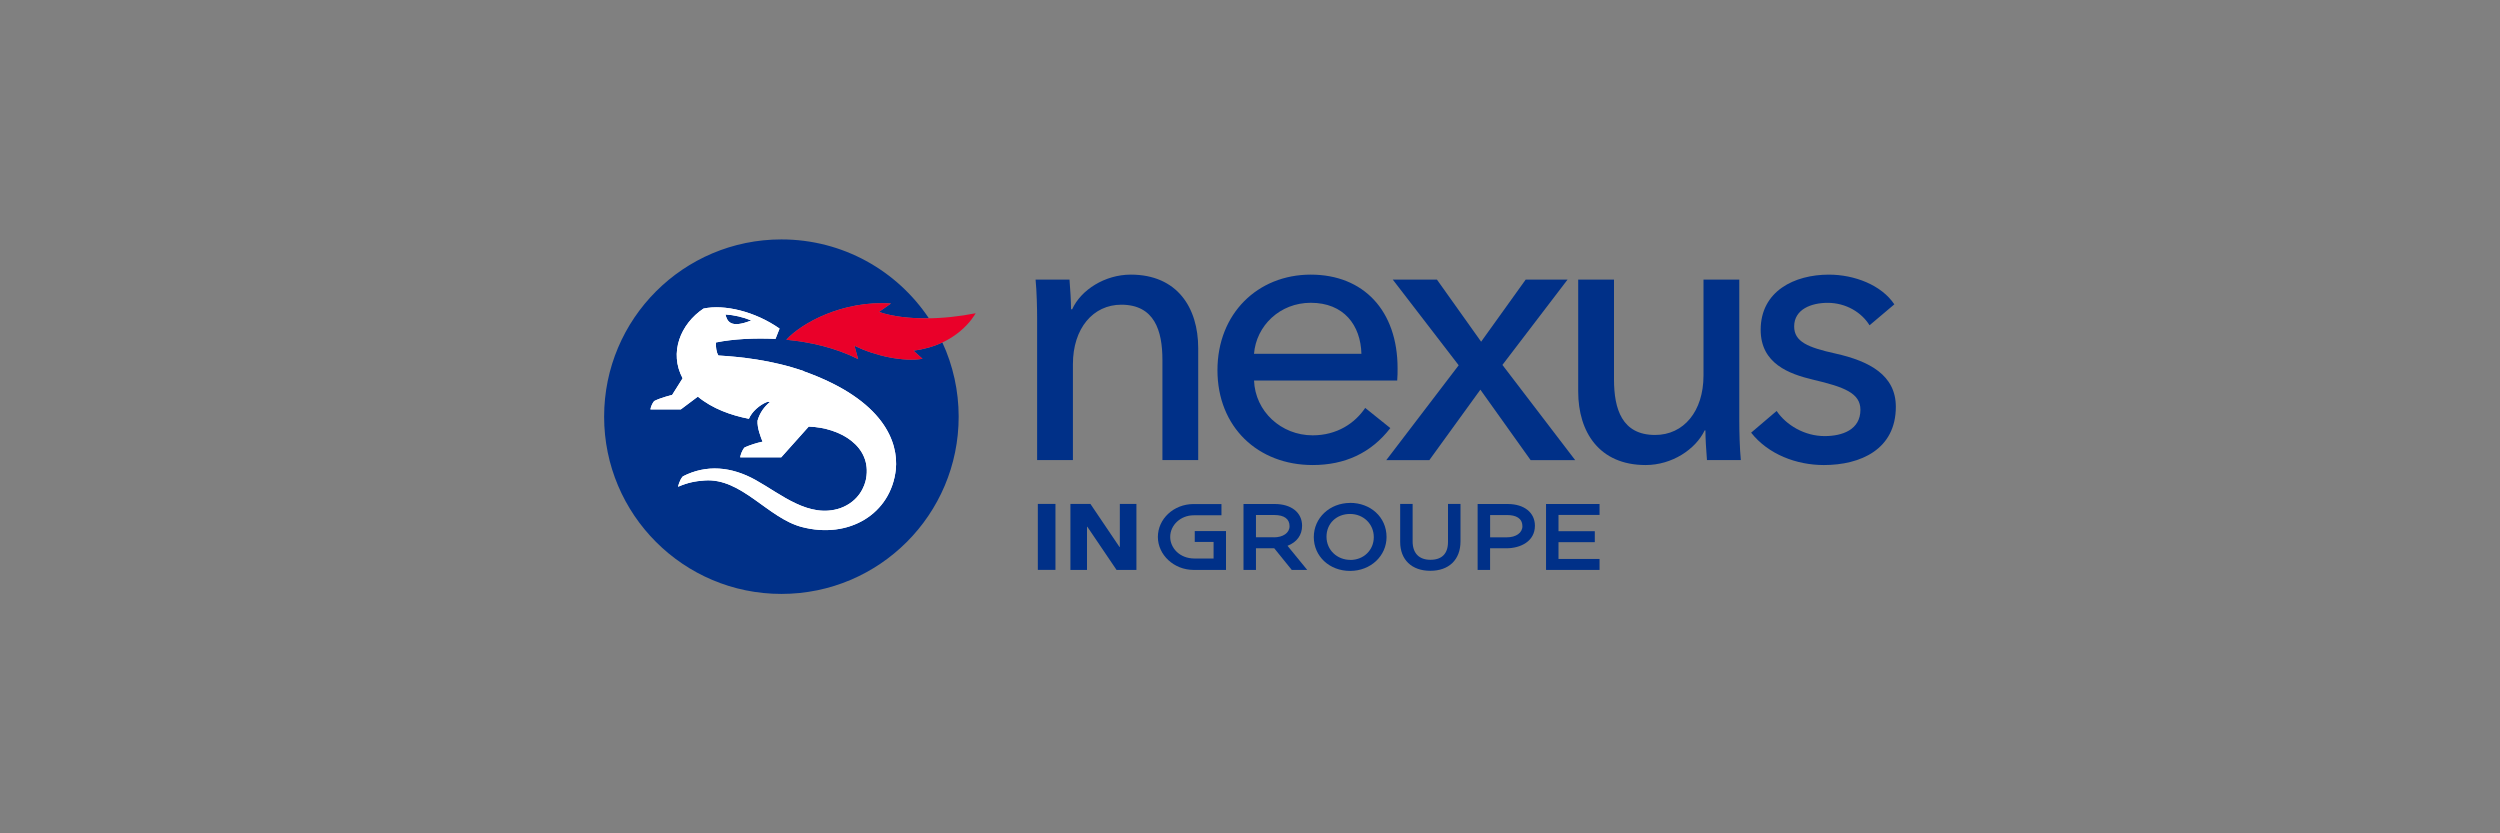 <?xml version="1.0" encoding="UTF-8"?>
<svg id="Layer_1" data-name="Layer 1" xmlns="http://www.w3.org/2000/svg" width="600" height="200" viewBox="0 0 600 200">
  <rect x="0" y="0" width="600" height="200" fill="#808080" stroke="none"/>
  <defs>
    <style>
      .cls-1 {
        fill: #ea0029;
      }

      .cls-2 {
        fill: #fff;
      }

      .cls-3 {
        fill: #003088;
      }
    </style>
  </defs>
  <g id="a9334a5a-ecf4-45fa-8324-824b976d75e1">
    <g id="ef2aa861-bad5-4441-8719-f8e3f0aae491">
      <g id="a46a692d-f152-4845-944f-95439ce41872">
        <rect class="cls-3" x="249.08" y="120.94" width="4.23" height="15.83"/>
        <polygon class="cls-3" points="268.76 120.94 268.76 131.28 268.68 131.28 261.7 120.94 256.9 120.94 256.9 136.78 260.88 136.78 260.88 126.42 260.96 126.42 267.97 136.78 272.74 136.78 272.74 120.94 268.76 120.94"/>
        <path class="cls-3" d="M324.06,120.7c-4.93,0-8.75,3.6-8.75,8.2s3.74,8.12,8.71,8.12,8.75-3.62,8.75-8.13c0-4.86-3.93-8.2-8.71-8.2ZM324.06,134.37c-3.1,0-5.7-2.33-5.7-5.55s2.43-5.47,5.65-5.47,5.7,2.41,5.7,5.56c0,3.12-2.43,5.48-5.65,5.48h0Z"/>
        <path class="cls-3" d="M347.52,120.96v9.1c0,2.81-1.46,4.29-4.21,4.29s-4.28-1.6-4.28-4.4v-9h-2.99v9.1c0,4.28,2.77,6.94,7.23,6.94s7.25-2.64,7.25-7.07v-8.98h-2.99Z"/>
        <path class="cls-3" d="M361.82,120.96h-7.19v15.82h2.99v-5.19h3.9c3.41,0,6.86-1.67,6.86-5.41,0-3.17-2.57-5.22-6.56-5.22ZM365.38,126.28c0,1.6-1.52,2.68-3.78,2.68h-3.97v-5.35h4.06c2.12,0,3.68.75,3.68,2.68h0Z"/>
        <path class="cls-3" d="M309.01,130.99c2.25-.88,3.49-2.58,3.49-4.81,0-3.17-2.58-5.22-6.57-5.22h-7.49v15.82h2.99v-5.19h4.39l4.2,5.19h3.71l-4.73-5.79ZM305.71,128.95h-4.28v-5.35h4.37c2.46,0,3.69.98,3.69,2.68,0,1.6-1.52,2.68-3.78,2.68h0Z"/>
        <polygon class="cls-3" points="383.89 123.58 383.89 120.96 371.05 120.96 371.05 136.78 383.89 136.78 383.89 134.15 374.04 134.15 374.04 130.12 382.75 130.12 382.75 127.49 374.04 127.49 374.04 123.58 383.89 123.58"/>
        <path class="cls-3" d="M286.74,127.46v2.61h4.52v3.97h-4.61c-3.53,0-5.8-2.53-5.8-5.18,0-2.86,2.52-5.19,5.63-5.19h6.67v-2.7h-6.67c-4.81,0-8.59,3.58-8.59,7.89s3.85,7.92,8.59,7.92h7.76v-9.32h-7.49Z"/>
        <path class="cls-3" d="M219.22,84.15l2.18,1.96c-4.41.76-11.31-.62-16.34-3.15l.89,3.22c-5.51-2.76-11.6-4.11-17.23-4.64,3.56-3.94,13.51-9.5,25.11-8.7l-2.9,2.03c3.47,1.16,7.68,1.59,12,1.52-7.62-11.41-20.63-18.93-35.39-18.93-23.5,0-42.55,19.05-42.55,42.54s19.05,42.54,42.55,42.54,42.54-19.05,42.54-42.54c0-6.15-1.33-12.23-3.91-17.81-2.2,1.02-4.55,1.68-6.96,1.96Z"/>
        <path class="cls-2" d="M192.94,89.08c-7.78-2.72-15.54-3.46-20.52-3.76-.51-.77-.67-2.14-.58-3.13,4.17-.85,9.28-1.09,14.28-.86l.97-2.47c-5.88-4.12-13.27-5.87-18.25-4.8-5.54,3.71-8.3,10.58-5.01,16.73l-2.52,4s-2.69.63-4.32,1.47c-.45.58-.76,1.27-.89,2h7.29l4.09-3.07c3.48,2.89,8.01,4.5,12.26,5.32.66-1.65,2.55-3.36,4.43-4.07.2-.02.41,0,.61.05-1.41,1.17-2.43,2.6-2.97,4.46-.12,1.72.79,4.04,1.21,5.05-1.48.31-2.92.78-4.31,1.38-.62.67-.98,1.81-1.07,2.38h9.85l6.6-7.38c7.51.25,15.19,4.67,13.77,12.51-.3,1.64-1.58,5.39-6.17,7.07-7.53,2.56-14.22-3.36-20.37-6.77-5.77-3.2-11.75-3.78-17.44-.86-.89,1.03-1.14,2.49-1.14,2.49,2.28-.98,4.05-1.35,6.4-1.51,8.85-.63,15.11,9,23.26,11.16,11.33,2.99,21.46-3.14,22.6-13.84.62-6.35-2.68-16.58-22.07-23.51M180.3,76.91c-5.04,2.03-5.8.14-6.19-1.44,2.13.14,4.22.63,6.19,1.44"/>
        <path id="red" class="cls-1" d="M210.94,74.87l2.9-2.03c-11.6-.8-21.56,4.75-25.11,8.7,5.63.53,11.72,1.88,17.23,4.64l-.89-3.22c5.03,2.54,11.93,3.91,16.34,3.15l-2.18-1.96c10.54-1.3,14.51-8.25,14.93-8.97-7.51,1.5-16.68,1.87-23.2-.31"/>
        <path id="dragon" class="cls-2" d="M192.94,89.08c-7.78-2.72-15.54-3.46-20.52-3.76-.51-.77-.67-2.14-.58-3.13,4.17-.85,9.28-1.09,14.28-.86l.97-2.47c-5.88-4.12-13.27-5.87-18.25-4.8-5.54,3.71-8.3,10.58-5.01,16.73l-2.52,4s-2.69.63-4.32,1.47c-.45.58-.76,1.27-.89,2h7.29l4.09-3.07c3.48,2.89,8.01,4.5,12.26,5.32.66-1.65,2.55-3.36,4.43-4.07.2-.02.41,0,.61.05-1.41,1.17-2.43,2.6-2.97,4.46-.12,1.72.79,4.04,1.21,5.05-1.48.31-2.92.78-4.31,1.38-.62.67-.98,1.81-1.07,2.38h9.85l6.6-7.38c7.51.25,15.19,4.67,13.77,12.51-.3,1.64-1.58,5.39-6.17,7.07-7.53,2.56-14.22-3.36-20.37-6.77-5.77-3.2-11.75-3.78-17.44-.86-.89,1.03-1.14,2.49-1.14,2.49,2.28-.98,4.05-1.35,6.4-1.51,8.85-.63,15.11,9,23.26,11.16,11.33,2.99,21.46-3.14,22.6-13.84.62-6.35-2.68-16.58-22.07-23.51M180.3,76.91c-5.04,2.03-5.8.14-6.19-1.44,2.13.14,4.22.63,6.19,1.44"/>
        <path class="cls-3" d="M256.68,67.1c.18,2.19.37,5.3.37,7.13h.27c2.1-4.66,7.86-8.32,14.07-8.32,11.15,0,16.18,7.95,16.18,17.64v26.87h-8.59v-24.04c0-7.04-1.92-13.25-9.87-13.25-6.76,0-11.61,5.67-11.61,14.26v23.03h-8.59v-34c0-2.29-.09-6.49-.37-9.32h8.13Z"/>
        <path class="cls-3" d="M335.33,91.32h-34.36c.27,7.4,6.49,13.16,14.07,13.16,5.85,0,10.15-2.92,12.61-6.58l6.03,4.84c-4.66,6.03-10.97,8.87-18.64,8.87-13.16,0-22.85-9.14-22.85-22.76s9.69-22.94,22.39-22.94,20.84,8.68,20.84,22.48c0,.92,0,1.92-.09,2.93ZM326.74,84.92c-.18-6.86-4.2-12.25-12.16-12.25-7.4,0-13.07,5.48-13.62,12.25h25.77Z"/>
        <path class="cls-3" d="M350.09,87.67l-15.82-20.56h10.6l10.6,14.9,10.69-14.9h10.05l-15.63,20.47,17.46,22.85h-10.69l-12.06-16.91-12.25,16.91h-10.33l17.37-22.76Z"/>
        <path class="cls-3" d="M409.67,110.42c-.18-2.19-.37-5.3-.37-7.13h-.18c-2.19,4.57-7.86,8.32-14.17,8.32-11.15,0-16.18-7.95-16.18-17.64v-26.87h8.59v23.95c0,7.13,1.92,13.34,9.87,13.34,6.86,0,11.61-5.67,11.61-14.26v-23.03h8.59v34c0,2.29.09,6.49.37,9.32h-8.13Z"/>
        <path class="cls-3" d="M448.69,78.07c-1.92-3.11-5.67-5.39-10.05-5.39-3.94,0-8.04,1.55-8.04,5.67,0,3.66,3.29,5.03,9.87,6.49,8.23,1.83,14.53,5.21,14.53,12.79,0,10.24-8.5,13.98-17.27,13.98-6.58,0-13.34-2.56-17.46-7.77l6.12-5.21c2.29,3.38,6.67,6.03,11.52,6.03,4.29,0,8.59-1.55,8.59-6.31,0-4.02-3.93-5.48-11.33-7.22-5.76-1.37-12.61-3.84-12.61-11.97,0-9.32,8.13-13.25,16.36-13.25,6.12,0,12.61,2.47,15.72,7.13l-5.94,5.02Z"/>
      </g>
    </g>
  </g>
</svg>